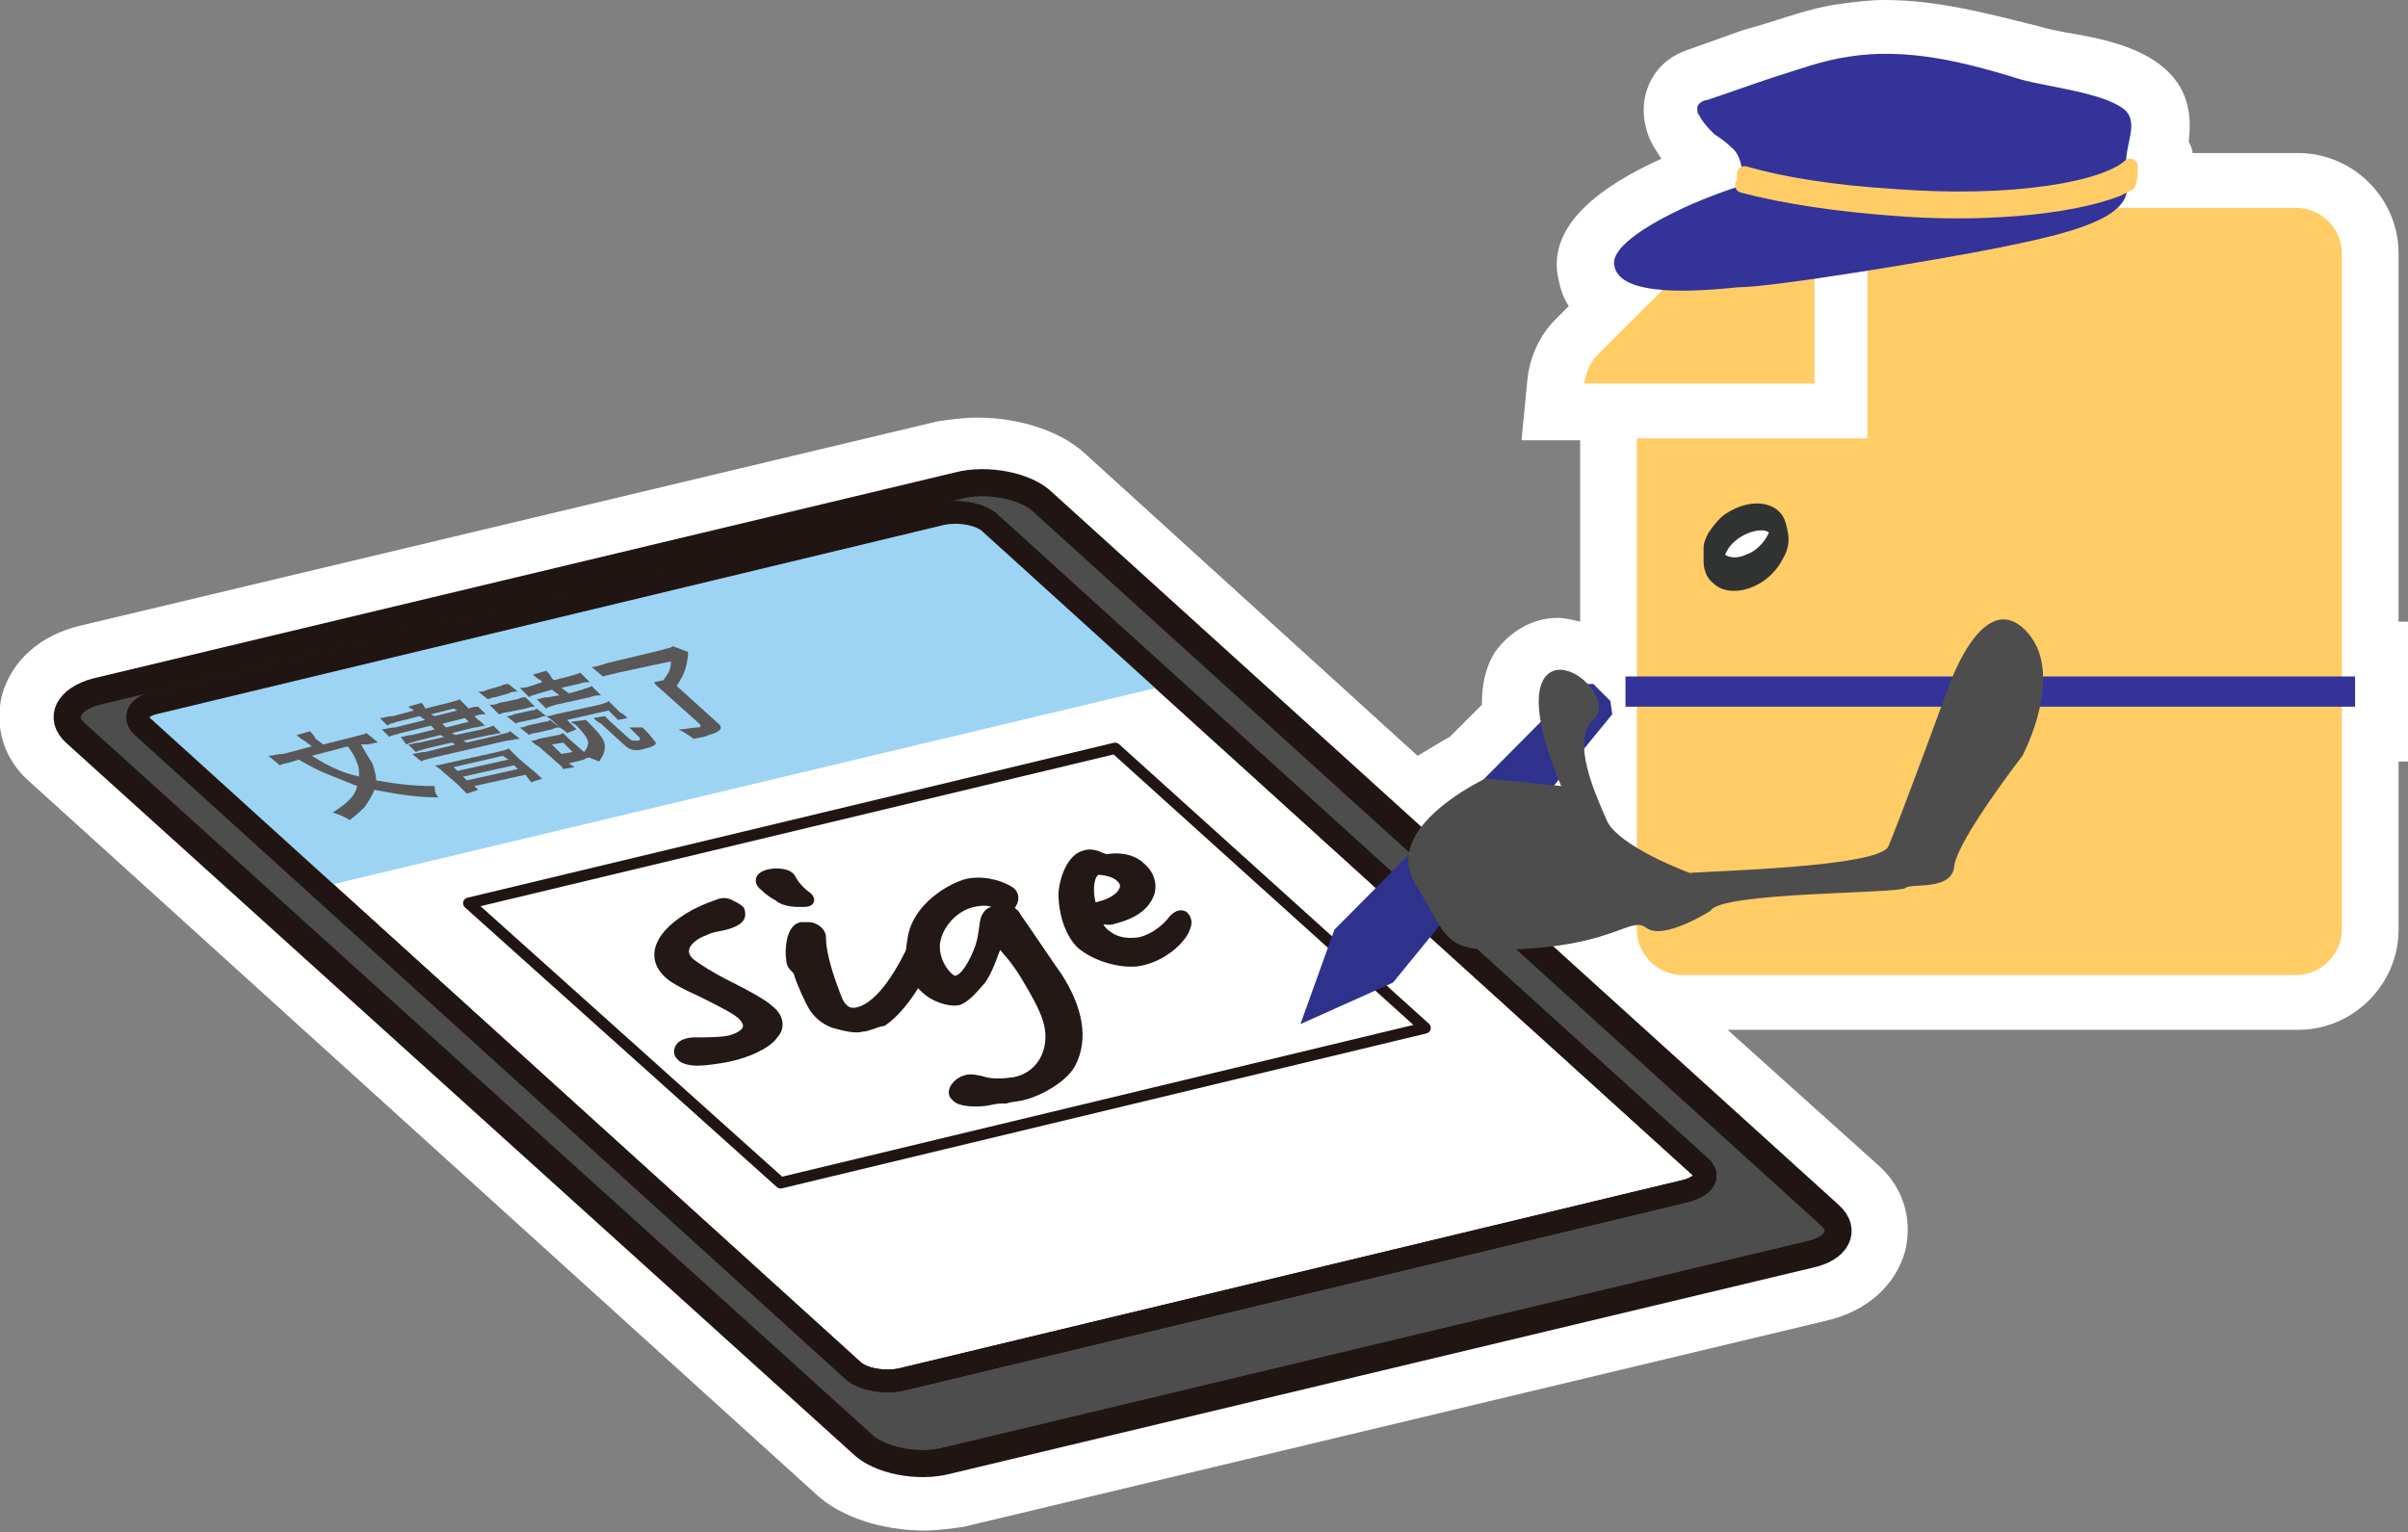 <?xml version="1.0" encoding="utf-8"?>
<!-- Generator: Adobe Illustrator 26.0.1, SVG Export Plug-In . SVG Version: 6.00 Build 0)  -->
<svg version="1.1" id="レイヤー_1" xmlns="http://www.w3.org/2000/svg" xmlns:xlink="http://www.w3.org/1999/xlink" x="0px"
	 y="0px" viewBox="0 0 127.4 81.1" style="enable-background:new 0 0 127.4 81.1;" xml:space="preserve">
<rect x="0" y="0" width="127.4" height="81.1" fill="#808080" stroke="none"/>
<style type="text/css">
	.st0{fill:#FFFFFF;}
	.st1{fill:#4D4D4D;stroke:#201512;stroke-width:1.435;stroke-linecap:round;stroke-linejoin:round;stroke-miterlimit:10;}
	.st2{fill:#FFFFFF;stroke:#201512;stroke-width:1.196;stroke-linecap:round;stroke-linejoin:round;stroke-miterlimit:10;}
	.st3{fill:#9DD4F3;}
	.st4{fill:#595757;}
	.st5{fill:none;stroke:#201512;stroke-width:0.598;stroke-linecap:round;stroke-linejoin:round;stroke-miterlimit:10;}
	.st6{fill:#231815;stroke:#231815;stroke-width:0.598;stroke-miterlimit:10;}
	.st7{fill:none;stroke:#201512;stroke-width:1.196;stroke-linecap:round;stroke-linejoin:round;stroke-miterlimit:10;}
	.st8{fill:#FFCC66;}
	.st9{fill:#333399;}
	.st10{fill:#FFCC66;stroke:#FFCC66;stroke-width:0.811;stroke-linecap:round;stroke-linejoin:round;stroke-miterlimit:10;}
	.st11{fill:#313333;stroke:#313333;stroke-width:0.735;stroke-miterlimit:10;}
	.st12{fill:#2E328D;}
	.st13{fill:#4D4D4D;}
</style>
<g>
	<path class="st0" d="M48.9,79.6c-1.8,0-3.6-0.6-4.7-1.6L2.6,40.4c-1.4-1.3-1.2-2.7-1.1-3.2c0.3-1.3,1.5-2.3,3.1-2.7l45.6-10.9
		c0.5-0.1,1.1-0.2,1.7-0.2c1.8,0,3.6,0.6,4.7,1.6l18.5,16.8c1-0.9,2.2-1.5,2.6-1.7l2.3-2.3c-0.1-1.1,0.1-1.9,0.5-2.6
		c0.5-0.7,1.2-1.1,2-1.1c0.7,0,1.4,0.3,2,0.7v-0.4h0.6v-11c0-0.1,0-0.2,0-0.3l0.2-1.2l1.3-0.1h10.7v-5.6c0,0,0,0,0,0v5.6H82.3
		l0.1-1.5c0.1-0.9,0.5-1.8,1.1-2.4l1.8-1.8c-0.7-0.4-1.1-1.1-1.2-1.9c-0.3-2.4,3.9-4.4,6.5-5.3c0-0.1,0-0.2,0.1-0.3
		c-0.1,0-0.1-0.1-0.2-0.1c-0.1-0.1-0.3-0.2-0.4-0.3c-0.5-0.4-0.9-0.9-1.2-1.5c-0.1-0.2-0.3-0.6-0.2-1.2c0.1-0.5,0.4-1.2,1.5-1.5
		l3.5-1.2c1.3-0.5,2.7-0.9,4.2-1.1c0.7-0.1,1.3-0.1,2-0.1c2.6,0,5.1,0.7,7.7,1.4c0.4,0.1,0.9,0.2,1.4,0.3c1.7,0.3,3.6,0.7,4.7,1.6
		c1.1,0.9,0.9,2.2,0.7,3c0.2,0.2,0.3,0.5,0.3,0.8c0,0.4,0,0.7,0,1h7c2.1,0,3.9,1.7,3.9,3.9v20.9h0.6v4.4h-0.6v10.4
		c0,2.1-1.7,3.9-3.9,3.9H89.1c-0.9,0-1.8-0.3-2.5-0.9l11.6,10.5c1.4,1.3,1.2,2.7,1.1,3.2c-0.3,1.3-1.5,2.3-3.1,2.7L50.6,79.4
		C50.1,79.6,49.5,79.6,48.9,79.6z M86.4,51.9c-0.3-0.3-0.6-0.7-0.8-1.2c-0.1,0-0.2,0.1-0.4,0.1L86.4,51.9z"/>
	<path class="st0" d="M99.7,2.9c2.5,0,4.9,0.6,7.3,1.3c1.4,0.4,4.4,0.7,5.5,1.6c0.7,0.6,0.2,1.6,0.1,2.5c0,0,0,0,0.1,0
		c0,0,0.1,0,0.1,0c0.1,0.1,0.2,0.2,0.3,0.3c0,0.4,0,0.7-0.1,1.1c0,0.1-0.1,0.2-0.2,0.2c0,0-0.1,0.1-0.2,0.1c0,0.3-0.2,0.6-0.5,0.9
		h9.4c1.3,0,2.4,1.1,2.4,2.4v22.3h0.6v1.6H124v11.8c0,1.3-1.1,2.4-2.4,2.4H89.1c-1.3,0-2.4-1.1-2.4-2.4v-0.2c0,0,0,0,0,0
		c-0.7,0-1.7,0.7-4.4,1.1l15.1,13.6c0.8,0.7,0.8,1.5,0.7,1.8c-0.2,0.8-0.9,1.4-2.1,1.6L50.3,78.1c-0.4,0.1-0.9,0.2-1.4,0.2
		c-1.4,0-2.9-0.4-3.7-1.2L3.6,39.4c-0.8-0.7-0.8-1.5-0.7-1.8c0.2-0.8,0.9-1.4,2.1-1.6L50.5,25c0.4-0.1,0.9-0.2,1.4-0.2
		c1.4,0,2.9,0.4,3.7,1.2l19.5,17.7c1.2-1.5,3.4-2.5,3.4-2.5l0,0l3-3c-0.2-0.9-0.2-1.8,0.2-2.3c0.2-0.3,0.5-0.5,0.8-0.5
		c0.5,0,1.1,0.3,1.5,0.8l0.2,0l0.9,0.8l0.1,0.8l-1.5,1.8c0.1,1.2,0.7,2.8,1.2,3.7c0.2,0.5,0.9,1,1.6,1.4v-7.4H86v-1.6h0.6V23.4
		c0-0.1,0-0.1,0-0.2h12.2v-8.7c-1,0.2-2,0.3-2.9,0.4v5.5H83.8c0-0.6,0.3-1.1,0.7-1.5l3.5-3.5c-1.3-0.1-2.4-0.5-2.5-1.4
		c-0.2-1.2,3-3,6.4-4.1c0,0,0-0.1,0-0.1c0-0.1,0-0.2,0.1-0.3c0-0.1,0-0.2,0-0.3c0-0.1,0-0.3,0.1-0.4c0.1,0,0.1-0.1,0.2-0.1
		c-0.1-0.3-0.2-0.7-0.5-0.9c-0.3-0.3-0.6-0.5-0.9-0.7c-0.3-0.3-0.6-0.6-0.8-1c-0.1-0.1-0.1-0.2-0.1-0.4c0-0.2,0.3-0.4,0.5-0.4
		c1.2-0.4,2.3-0.8,3.5-1.2c1.3-0.4,2.6-0.9,4-1.1C98.5,2.9,99.1,2.8,99.7,2.9 M82.6,41.6c0,0-0.1-0.1-0.1-0.3l-0.2,0.3L82.6,41.6
		 M99.7,0l0,2.9L99.7,0c-0.8,0-1.5,0.1-2.3,0.2c-1.6,0.2-3.1,0.8-4.5,1.2l-0.7,0.2l-2.8,1c-1.9,0.6-2.3,2.1-2.4,2.7
		c-0.1,0.7,0,1.4,0.3,2.1c0.2,0.4,0.4,0.7,0.6,1c-3.1,1.4-5.9,3.4-5.5,6.1c0.1,0.5,0.2,1.1,0.6,1.7l-0.7,0.7
		c-0.9,0.9-1.4,2.1-1.5,3.3l-0.3,3.1h3.1c0,0.1,0,0.1,0,0.2v9.4c-0.4-0.1-0.8-0.2-1.2-0.2c-1.3,0-2.5,0.7-3.3,1.8
		c-0.5,0.8-0.7,1.7-0.7,2.8l-1.7,1.7c-0.4,0.2-1,0.6-1.7,1l-17.6-16c-1.3-1.2-3.5-1.9-5.7-1.9c-0.7,0-1.4,0.1-2.1,0.2L4.3,33.1
		c-2.2,0.5-3.7,1.9-4.2,3.7c-0.4,1.7,0.1,3.4,1.5,4.6l41.6,37.7c1.3,1.2,3.5,1.9,5.7,1.9c0.7,0,1.4-0.1,2.1-0.2l45.6-10.9
		c2.2-0.5,3.7-1.9,4.2-3.7c0.4-1.7-0.1-3.4-1.5-4.6l-7.9-7.1h30.2c2.9,0,5.3-2.4,5.3-5.3v-8.9h0.6v-2.9v-1.6v-2.9h-0.6V13.4
		c0-2.9-2.4-5.3-5.3-5.3h-5.6c0-0.2-0.1-0.4-0.2-0.6c0.1-1,0.2-2.6-1.3-3.9c-1.4-1.2-3.5-1.6-5.3-1.9c-0.5-0.1-1-0.2-1.3-0.3
		C105.1,0.7,102.5,0,99.7,0L99.7,0z"/>
</g>
<g>
	<path class="st1" d="M95.7,66.4L50.1,77.3c-1.5,0.4-3.6,0-4.5-0.9L4,38.8C3.1,38,3.6,37,5.1,36.6l45.6-10.9c1.5-0.4,3.6,0,4.5,0.9
		l41.6,37.7C97.7,65.1,97.2,66.1,95.7,66.4z"/>
	<path class="st2" d="M89.3,63l-41.6,10c-0.9,0.2-2.1,0-2.6-0.5l-37.5-34C7,38,7.3,37.4,8.2,37.2l41.6-10c0.9-0.2,2.1,0,2.6,0.5
		l37.5,34C90.5,62.2,90.2,62.7,89.3,63z"/>
	<path class="st2" d="M89.3,63l-41.6,10c-0.9,0.2-2.1,0-2.6-0.5l-37.5-34C7,38,7.3,37.4,8.2,37.2l41.6-10c0.9-0.2,2.1,0,2.6,0.5
		l37.5,34C90.5,62.2,90.2,62.7,89.3,63z"/>
	<polygon class="st3" points="61.2,36.4 17.6,46.8 7.5,37.7 51.2,27.2 	"/>
	<g>
		<path class="st4" d="M19.1,39.4c0.3,0.5,0.4,0.7,0.6,1c0.1,0.3,0.2,0.6,0.2,0.9c1.1,0.2,2,0.3,3.1,0.3c0,0.2,0,0.4,0.2,0.6
			c-1.3,0-2.3-0.2-3.4-0.4c-0.1,0.3-0.3,0.6-0.5,0.9c-0.2,0.2-0.4,0.4-0.8,0.7c-0.3-0.2-0.6-0.3-0.9-0.4c0.8-0.5,1.2-0.9,1.3-1.4
			c-0.5-0.2-1-0.4-1.5-0.6c-0.5-0.2-0.9-0.4-1.6-0.8l-0.3,0.1c-0.3,0.1-0.5,0.1-0.7,0.2l-0.6-0.5c0.2,0,0.5-0.1,0.8-0.1l1.5-0.4
			l-0.4-0.3c-0.2-0.1-0.3-0.2-0.4-0.3l0.7-0.2c0.1,0.1,0.2,0.2,0.3,0.4l0.4,0.3l1.6-0.4c0.3-0.1,0.5-0.1,0.7-0.2l0.6,0.5
			c-0.2,0-0.4,0.1-0.7,0.1L19.1,39.4z M16.5,40c0.5,0.3,0.8,0.5,1.3,0.7c0.4,0.2,0.8,0.3,1.2,0.4c0-0.2,0-0.5-0.1-0.7
			c-0.1-0.3-0.2-0.5-0.5-0.9L16.5,40z"/>
		<path class="st4" d="M22.2,37.9l-1.2,0.3c-0.3,0.1-0.4,0.1-0.5,0.2L20.1,38c0.2,0,0.4-0.1,0.7-0.1l1.1-0.3
			c-0.1-0.1-0.2-0.1-0.3-0.2l0.7-0.2c0.1,0.1,0.1,0.1,0.2,0.3l1.2-0.3c0.3-0.1,0.5-0.1,0.6-0.2c0.1,0.1,0.2,0.2,0.4,0.4l0.1,0.1l0,0
			c0.2-0.1,0.4-0.1,0.5-0.1l0.4,0.4c-0.2,0-0.3,0-0.6,0.1l0,0l0.2,0.2c0.2,0.1,0.3,0.3,0.4,0.3c-0.2,0-0.4,0.1-0.6,0.1l-1.2,0.3
			l0.2,0.1l1.4-0.3c0.3-0.1,0.4-0.1,0.6-0.2l0.4,0.4c-0.2,0-0.4,0.1-0.6,0.1l-1.4,0.3l0.2,0.1l1.7-0.4c0.3-0.1,0.5-0.1,0.6-0.2
			l0.5,0.4c-0.2,0-0.5,0.1-0.7,0.1l-3.9,0.9c-0.3,0.1-0.5,0.1-0.6,0.2l-0.5-0.4c0.2,0,0.4-0.1,0.7-0.1l1.6-0.4l-0.2-0.1l-1.3,0.3
			c-0.3,0.1-0.4,0.1-0.6,0.2l-0.4-0.4c0.2,0,0.3-0.1,0.6-0.1l1.3-0.3l-0.2-0.1l-1.2,0.3c-0.3,0.1-0.4,0.1-0.6,0.2L21.2,39
			c0.2,0,0.3-0.1,0.6-0.1l1.2-0.3l-0.2-0.2l-1.6,0.4c-0.3,0.1-0.5,0.1-0.6,0.2l-0.4-0.4c0.2,0,0.4-0.1,0.7-0.1l1.6-0.4L22.2,37.9z
			 M23.5,40.9c-0.3-0.3-0.4-0.3-0.5-0.4c0.2,0,0.2,0,0.6-0.1l2.7-0.6c0.4-0.1,0.5-0.1,0.6-0.2c0.1,0.1,0.2,0.2,0.5,0.5l0.7,0.6
			c0.3,0.2,0.4,0.4,0.6,0.5l-0.6,0.2L27.8,41l-2.7,0.6l0.2,0.2l-0.6,0.2c-0.1-0.1-0.3-0.3-0.5-0.5L23.5,40.9z M24.2,40.8l2.7-0.6
			L26.6,40L24,40.6L24.2,40.8z M24.7,41.3l2.7-0.6l-0.2-0.2l-2.7,0.6L24.7,41.3z M24,37.5l-1.2,0.3l0.2,0.1l1.2-0.3L24,37.5z
			 M23.4,38.3l0.2,0.2l1.2-0.3L24.6,38L23.4,38.3z"/>
		<path class="st4" d="M25.9,37.3c0.2,0,0.3,0,0.5-0.1l1-0.2c0.2-0.1,0.3-0.1,0.4-0.1l0.5,0.5c-0.1,0-0.2,0-0.5,0.1l-1,0.2
			c-0.2,0-0.3,0.1-0.4,0.1L25.9,37.3z M31,38.1c0.1,0.1,0.1,0.1,0.2,0.2c0.6,0.6,0.8,0.9,0.8,1.2c0,0.3-0.1,0.5-0.3,0.8
			c-0.2-0.1-0.3-0.1-0.5-0.2c-0.1,0-0.2,0-0.3,0.1l-0.8,0.2l0.3,0.2l-0.6,0.1c-0.1-0.2-0.3-0.3-0.5-0.5l-0.8-0.7
			c-0.2-0.1-0.3-0.2-0.4-0.3c0.1,0,0.2,0,0.4-0.1l1-0.2c0.2,0,0.2-0.1,0.3-0.1c0.1,0.1,0.1,0.1,0.3,0.3l0.8,0.7
			c0.1-0.1,0.2-0.3,0.2-0.4c0.1-0.2-0.2-0.6-0.6-1c-0.1-0.1-0.2-0.1-0.3-0.2L31,38.1z M25.3,36.6c0.2,0,0.3,0,0.5-0.1l0.7-0.2
			c0.2-0.1,0.3-0.1,0.4-0.1l0.5,0.4c-0.2,0-0.3,0-0.5,0.1l-0.7,0.2c-0.2,0-0.3,0.1-0.4,0.1L25.3,36.6z M26.8,37.9
			c0.1,0,0.2,0,0.4-0.1l0.9-0.2c0.2,0,0.3-0.1,0.3-0.1l0.5,0.4c-0.1,0-0.2,0-0.4,0.1l-0.9,0.2c-0.2,0-0.3,0.1-0.3,0.1L26.8,37.9z
			 M27.5,38.5c0.1,0,0.2,0,0.4-0.1l0.9-0.2c0.2,0,0.3-0.1,0.3-0.1l0.5,0.4c-0.1,0-0.2,0-0.4,0.1l-0.9,0.2c-0.2,0-0.3,0.1-0.3,0.1
			L27.5,38.5z M29.7,39.9l0.6-0.1l-0.5-0.5l-0.6,0.1L29.7,39.9z M32.7,38.1l-0.5-0.5L30,38.1l0.5,0.5L30,38.8
			c-0.1-0.1-0.2-0.2-0.4-0.3l-0.3-0.3c-0.2-0.2-0.3-0.2-0.4-0.3c0.1,0,0.2,0,0.5-0.1l2.3-0.5c0.3-0.1,0.4-0.1,0.5-0.2
			c0.1,0.1,0.2,0.2,0.3,0.3l0.3,0.3c0.2,0.1,0.3,0.2,0.4,0.3L32.7,38.1z M28.5,36.7c-0.3,0.1-0.4,0.1-0.5,0.2l-0.5-0.5
			c0.2,0,0.3,0,0.6-0.1l0.6-0.2l-0.1-0.1c-0.2-0.1-0.3-0.2-0.4-0.3l0.7-0.2c0.1,0.1,0.2,0.2,0.3,0.4l0.1,0.1l0.8-0.2
			c0.3-0.1,0.4-0.1,0.6-0.2l0.5,0.5c-0.2,0-0.3,0-0.6,0.1l-0.9,0.2l0.4,0.3l0.7-0.2c0.2-0.1,0.4-0.1,0.5-0.2l0.5,0.5
			c-0.2,0-0.3,0-0.6,0.1l-1.8,0.4c-0.3,0.1-0.4,0.1-0.5,0.2l-0.5-0.5c0.2,0,0.3-0.1,0.6-0.1l0.6-0.1l-0.4-0.3L28.5,36.7z M32,37.9
			c0.1,0.1,0.2,0.2,0.3,0.3l1,0.9c0.1,0.1,0.2,0.1,0.4,0.1c0.2,0,0.2-0.1,0.1-0.2c-0.1-0.1-0.3-0.3-0.5-0.5c0.3,0,0.5,0,0.7,0
			c0.5,0.5,0.6,0.7,0.7,0.8c0,0.1-0.1,0.2-0.5,0.3c-0.6,0.2-0.9,0.1-1.2-0.2l-1.2-1.1c-0.2-0.1-0.3-0.2-0.4-0.3L32,37.9z"/>
		<path class="st4" d="M32.7,35.6c-0.3,0.1-0.5,0.1-0.8,0.2l-0.6-0.5c0.2,0,0.5-0.1,0.8-0.2l2.9-0.7c0.3-0.1,0.5-0.1,0.6-0.2
			l0.8,0.3c0,0.1,0,0.1,0,0.2c-0.1,0.7-0.2,1-0.6,1.6l2.1,1.9c0.4,0.3,0.3,0.5-0.4,0.7c-0.2,0.1-0.3,0.1-0.8,0.2
			c-0.3-0.2-0.4-0.3-0.8-0.5c0.4,0,0.7-0.1,1-0.1c0.2,0,0.2-0.1,0.1-0.2l-1.9-1.7c-0.2-0.2-0.4-0.3-0.5-0.5l0.5-0.1
			c0.2-0.3,0.4-0.5,0.4-1L32.7,35.6z"/>
	</g>
	<polygon class="st5" points="75.4,54.4 41.3,62.6 24.8,47.8 59,39.6 	"/>
	<g>
		<path class="st6" d="M38,47.9c0.2-0.1,0.4-0.1,0.6,0c0.2,0.1,0.4,0.2,0.5,0.3c0.1,0.3,0,0.5-0.7,0.7c-0.3,0.1-0.7,0.1-1.1,0.3
			c-1.1,0.4-1.5,1.2-0.8,1.8c0.4,0.3,1,0.7,2,1.2c1,0.5,1.9,1,2.2,1.3c0.5,0.4,0.5,0.9,0.2,1.2c-0.3,0.5-1.4,1-2.4,1.2
			c-0.5,0.1-1.2,0.2-1.6,0.2c-0.4,0-0.7-0.1-0.8-0.2c-0.1-0.1-0.2-0.2-0.1-0.4c0.1-0.2,0.4-0.3,0.8-0.3c0.6,0,1.3,0,1.8-0.1
			c0.8-0.2,1.4-0.7,0.7-1.4c-0.3-0.3-1.1-0.7-2.1-1.2c-1.1-0.5-1.6-0.8-1.8-1c-0.9-0.8-0.6-2,1.4-3.1C37.4,48.1,37.7,48,38,47.9
			L38,47.9z"/>
		<path class="st6" d="M45.6,54.3c-0.3,0.1-0.8,0-1.5-0.2c-0.5-0.2-0.8-0.5-1-0.8c-0.2-0.3-0.7-1.4-0.8-1.8
			c-0.1-0.2-0.1-0.3-0.2-0.3c-0.1-0.1-0.2-0.2-0.2-0.4c-0.1-0.5,0-1.6,0.5-1.7c0.1,0,0.3,0,0.4,0c0.2,0,0.6,0.2,0.6,0.5
			c0,1,0.5,2.4,0.9,3.4c0.3,0.6,0.7,0.7,1.1,0.6c1.3-0.3,2.4-2.3,3-3.6c0.1-0.2,0.3-0.2,0.4-0.1c0.1,0.1,0.2,0.2,0.2,0.5
			c-0.1,1.1-1.3,2.9-2.3,3.6C46.2,54.1,45.9,54.3,45.6,54.3L45.6,54.3z M40.7,46.3c0.5-0.1,1,0,1.1,0.2c0.2,0.4,0.6,0.8,0.9,1
			c0.2,0.2,0,0.2-0.4,0.2c-0.5,0-0.9-0.1-1.1-0.3c-0.2-0.1-0.5-0.3-0.7-0.5C40.1,46.6,40.3,46.4,40.7,46.3L40.7,46.3z"/>
		<path class="st6" d="M51.2,46.8c1-0.2,1.9,0.2,2.2,0.4c0.3,0.2,0.2,0.6-0.1,0.8c-0.1,0.1,0,0.1,0.1,0.2c0.1,0.1,0.3,0.2,0.3,0.3
			c0.5,0.7,1.9,2.8,2.2,3.2c1.1,1.7,1.4,3.3,0.7,4.6c-0.4,0.7-1.6,1.4-2.4,1.6c-0.3,0.1-0.7,0.1-1,0.2c-0.3,0-0.5,0-0.9,0.1
			c-0.5,0.1-1.5,0.1-1.7-0.2c-0.3-0.2,0.1-0.7,0.5-0.8c0.2-0.1,0.7,0,1,0.1c0.4,0.1,0.9,0.1,1.6,0c1-0.2,1.8-1,1.9-2.2
			c0.1-1.1-0.5-2.1-1.2-3.3c-0.7-1.2-1.2-1.6-1.4-1.9c-0.2-0.2-0.2-0.1-0.3,0.1c-0.1,0.2-0.4,1.2-0.8,1.8c-0.2,0.2-0.7,0.9-1.2,1.1
			c-0.5,0.1-1.3-0.2-1.7-0.6c-0.7-0.6-0.9-1.5-0.7-2.5c0.1-1,0.8-1.8,1.5-2.3C50.2,47.2,50.8,46.9,51.2,46.8L51.2,46.8z M50.1,51.7
			c0.2,0.2,0.4,0.3,0.6,0.2c0.6-0.2,1.1-1.5,1.2-1.8c0.2-0.6,0.2-1.3,0.3-1.5c0.1-0.2,0.2-0.3,0.3-0.3c0.1,0,0.2-0.1,0.2-0.2
			c0-0.1,0.1-0.2,0-0.3c-0.2-0.2-0.8-0.2-1.2-0.1c-1,0.2-1.8,1.1-2,1.9C49.3,50.2,49.5,51.1,50.1,51.7L50.1,51.7z"/>
		<path class="st6" d="M57.3,50c-0.6-0.5-1-1.6-1-2.7c0-0.4,0.3-1.8,1.1-2c0.3-0.1,0.6,0,0.8,0.1c0,0,0.2,0.1,0.4,0.1
			c0.6-0.1,1.3,0,1.7,0.4c0.5,0.4,0.6,0.9,0.5,1.3c-0.2,0.6-0.7,1.1-1.9,1.4c-0.2,0.1-0.5,0-0.7,0c-0.1,0-0.2,0-0.2,0.1
			c0,0.2,0.2,0.6,0.5,0.8c0.5,0.4,1.1,0.5,1.8,0.4c0.9-0.2,1.6-0.9,1.8-1.2c0.1-0.1,0.3-0.3,0.5-0.2c0.1,0.1,0.2,0.3,0.1,0.5
			c-0.1,0.5-1,1.5-2.3,1.8C59.6,51,58.2,50.7,57.3,50L57.3,50z M58.2,48c1.2-0.3,1.7-1.1,1.1-1.6C59,46.1,58.4,46,58.1,46
			c-0.6,0.1-0.6,1.3-0.4,1.9C57.8,48.1,57.9,48.1,58.2,48L58.2,48z"/>
	</g>
	<path class="st7" d="M89.3,63l-41.6,10c-0.9,0.2-2.1,0-2.6-0.5l-37.5-34C7,38,7.3,37.4,8.2,37.2l41.6-10c0.9-0.2,2.1,0,2.6,0.5
		l37.5,34C90.5,62.2,90.2,62.7,89.3,63z"/>
</g>
<g>
	<g>
		<g>
			<path class="st8" d="M121.5,11H99c-0.1,0-0.1,0-0.2,0v12.2H86.6c0,0.1,0,0.1,0,0.2v25.8c0,1.3,1.1,2.4,2.4,2.4h32.5
				c1.3,0,2.4-1.1,2.4-2.4V13.4C123.9,12.1,122.8,11,121.5,11z"/>
		</g>
		<g>
			<path class="st8" d="M95.9,8.2c-0.6,0-1.1,0.3-1.5,0.7l-9.9,9.9c-0.4,0.4-0.6,1-0.7,1.5h12.2V8.2z"/>
		</g>
	</g>
	<g>
		<path class="st9" d="M100,10.3c-3.1-0.2-5.7-0.7-7.8-1.2c-0.1-0.5-0.2-1-0.6-1.3c-0.3-0.3-0.6-0.5-0.9-0.7c-0.3-0.3-0.6-0.6-0.8-1
			c-0.1-0.1-0.1-0.2-0.1-0.4c0-0.2,0.3-0.4,0.5-0.4c1.2-0.4,2.3-0.8,3.5-1.2c1.3-0.4,2.6-0.9,4-1.1c3.1-0.5,6.2,0.3,9.1,1.2
			c1.4,0.4,4.4,0.7,5.5,1.6c0.8,0.7,0,1.9,0.1,2.9C111.4,9.9,106.5,10.8,100,10.3z"/>
		<path class="st9" d="M85.4,14c-0.2-1.2,3.3-3.1,6.8-4.2c2.3,0.6,5.1,1.1,7.8,1.2c4.6,0.3,9.4,0,11.9-1.1c0.2-0.1,0.4-0.2,0.6-0.3
			c0.5,2-3.3,2.8-6.7,3.5c-3.5,0.7-12,2.1-13.8,2.1C90,15.4,85.6,15.8,85.4,14z"/>
		<path class="st10" d="M100,11c-2.7-0.2-5.5-0.6-7.8-1.2c0,0,0.1,0,0.1,0c0-0.2,0-0.4,0-0.6c2.1,0.6,4.7,1,7.8,1.2
			c6.5,0.5,11.3-0.4,12.6-1.6c0,0.3,0,0.6-0.1,0.9c-0.2,0.1-0.4,0.2-0.6,0.3C109.4,11,104.6,11.4,100,11z"/>
	</g>
	<rect x="86" y="35.8" class="st9" width="38.6" height="1.6"/>
	<g>
		<ellipse transform="matrix(0.905 -0.424 0.424 0.905 -3.492 42.056)" class="st0" cx="92.6" cy="28.9" rx="1.8" ry="0.9"/>
		<path class="st11" d="M94.2,28.1L94.2,28.1c-0.1-0.5-0.2-0.7-0.5-0.9c-0.7-0.4-1.6-0.1-2.2,0.3c-0.3,0.2-0.6,0.6-0.8,0.9
			c-0.1,0.2-0.2,0.4-0.2,0.6c0,0.2,0,0.3,0,0.5l0,0.1l0,0.1c0,0.3,0.1,0.7,0.4,0.9c0.2,0.2,0.5,0.3,0.8,0.3c0.1,0,0.1,0,0.2,0
			c0.9-0.1,1.7-0.7,2.1-1.5c0,0,0,0,0,0C94.3,28.9,94.3,28.5,94.2,28.1z M90.9,29.3c0.1-0.3,0.3-0.6,0.5-0.8
			c0.5-0.5,1.2-0.8,1.8-0.8c0.3,0,0.6,0.1,0.8,0.4c0,0,0,0,0,0.1c0,0.1,0,0.2-0.1,0.2c-0.3,0.6-0.8,1.1-1.4,1.3
			c-0.4,0.2-1.2,0.3-1.6-0.2c0,0,0,0,0-0.1C90.9,29.4,90.9,29.3,90.9,29.3z"/>
	</g>
	<polygon class="st12" points="85.2,37.1 84.3,36.2 83.5,36.2 70.6,49.2 68.8,54.2 73.7,52 85.3,37.8 	"/>
	<path class="st13" d="M82.6,41.6c0,0-1.9-4.2-0.9-5.7c1-1.5,3.8,1.1,2.6,2.2c-1.2,1.1,0.1,3.9,0.7,5.3c0.6,1.4,4.4,2.8,4.4,2.8
		c0.9-0.1,10-0.3,10.5-1.4s3.1-8.2,3.1-8.2s1.8-5.5,4.1-3.3S107,40,107,40s-3.4,4.4-3.6,5.8c-0.1,1.4-2.3,0.9-2.6,1.2
		c-0.4,0.3-9.8,0.2-10.3,1.2c0,0-2.5,1.6-3.4,0.9c-0.8-0.6-1.6,0.8-6.2,1.1c-4.7,0.3-4.1-0.3-6-3.4c-1.9-3,3.7-5.6,3.7-5.6
		L82.6,41.6z"/>
</g>
</svg>

